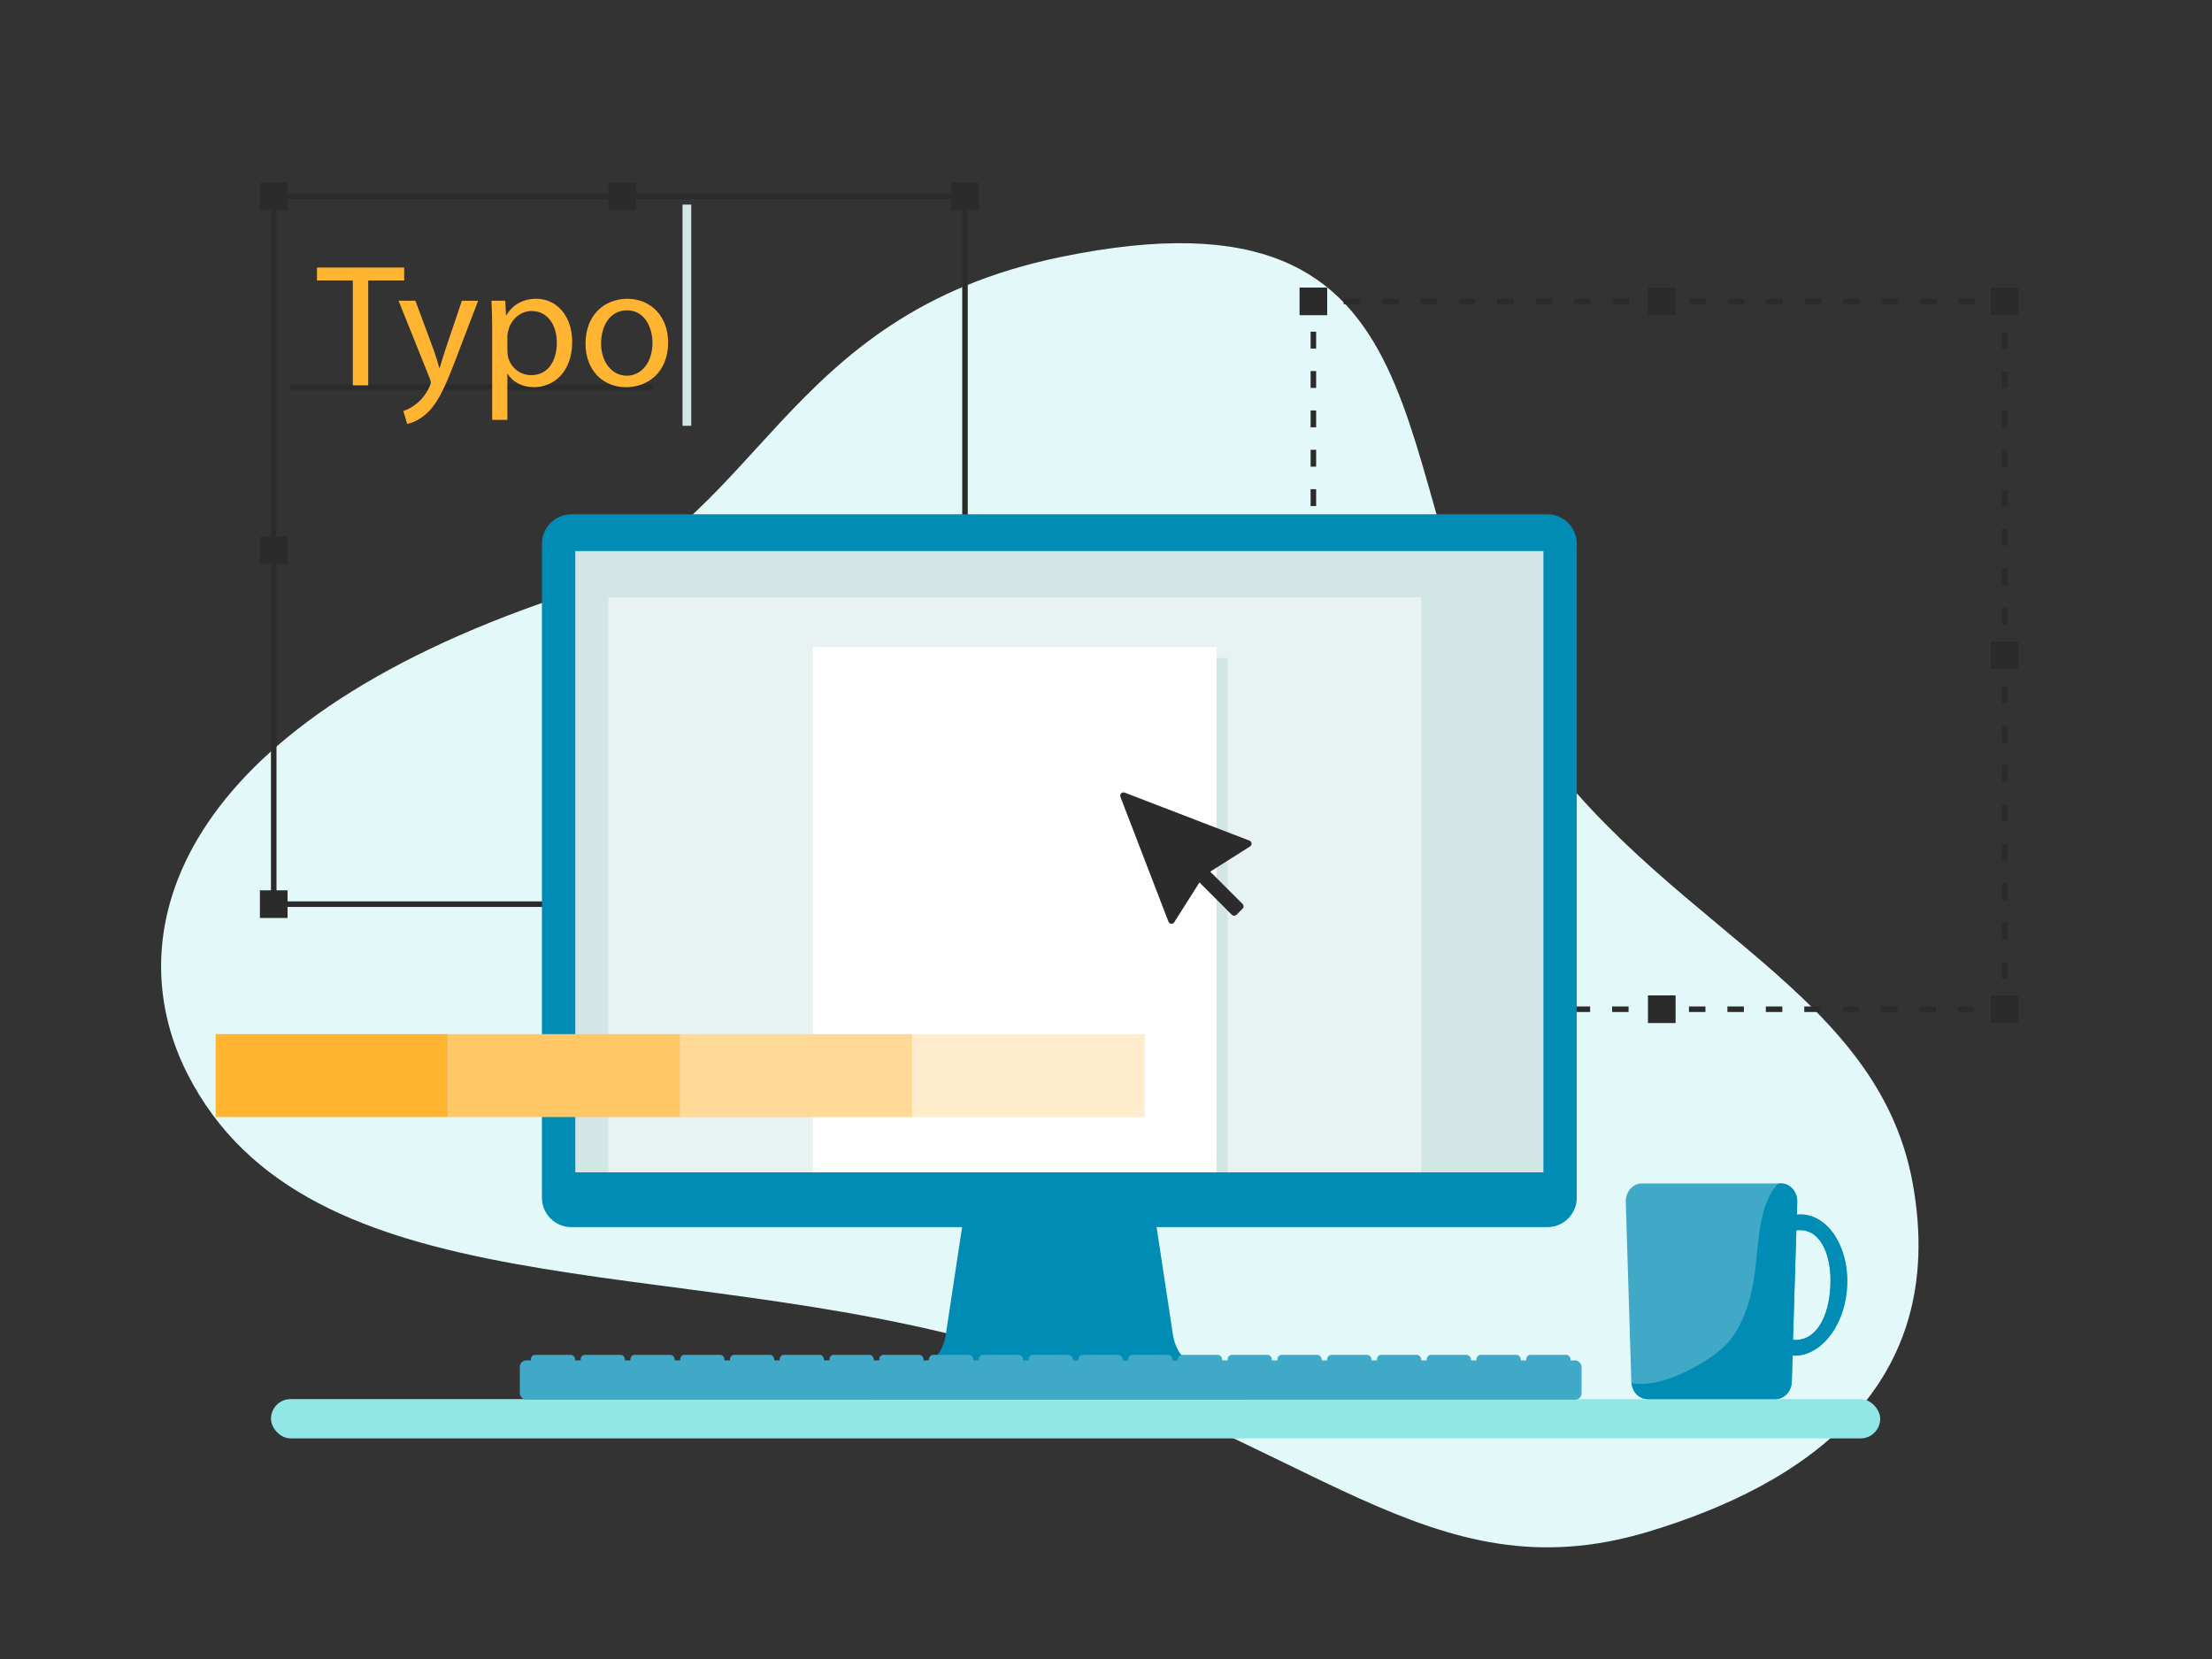 <svg xmlns="http://www.w3.org/2000/svg" viewBox="0 0 400 300"><rect x="0" y="0" width="400" height="300" fill="#333333" stroke="none"/><g id="fond"><path d="m101,108c-69.18,23.35-80.07,60.55-67.15,86.1,21.78,43.08,87.28,32.25,146.83,49.52,56.89,16.5,77.67,45.29,117.32,33.38,28.17-8.46,54.57-26.07,47.88-63.01-6.69-36.94-49.09-47.34-72.88-86.99s-8.48-95.5-81.12-80.54c-51.53,10.61-53.97,49.09-90.88,61.54Z" style="fill: #e3f9f9;"></path></g><g id="Calque_5" data-name="Calque 5"><rect x="49" y="253" width="291" height="7.11" rx="3.56" ry="3.56" style="fill: #91e6e6;"></rect></g><g id="_&#xE9;lements" data-name="&#xE9;lements"><g><g><polyline points="362.5 181 362.5 182.5 361 182.5" style="fill: none; stroke: #2b2b2b; stroke-miterlimit: 10;"></polyline><line x1="357.03" y1="182.5" x2="345.13" y2="182.5" style="fill: none; stroke: #2b2b2b; stroke-dasharray: 0 0 0 0 2.98 3.97 2.98 3.97; stroke-miterlimit: 10;"></line><line x1="343.15" y1="182.5" x2="240.98" y2="182.5" style="fill: none; stroke: #2b2b2b; stroke-dasharray: 0 0 0 0 0 0 2.98 3.97 2.98 3.97 2.98 3.97; stroke-miterlimit: 10;"></line><polyline points="239 182.5 237.5 182.5 237.5 181" style="fill: none; stroke: #2b2b2b; stroke-miterlimit: 10;"></polyline><line x1="237.5" y1="176.93" x2="237.5" y2="164.74" style="fill: none; stroke: #2b2b2b; stroke-dasharray: 0 0 0 0 3.05 4.07 3.05 4.07; stroke-miterlimit: 10;"></line><line x1="237.5" y1="162.71" x2="237.5" y2="58.03" style="fill: none; stroke: #2b2b2b; stroke-dasharray: 0 0 0 0 0 0 3.05 4.07 3.05 4.07 3.05 4.07; stroke-miterlimit: 10;"></line><polyline points="237.5 56 237.5 54.5 239 54.5" style="fill: none; stroke: #2b2b2b; stroke-miterlimit: 10;"></polyline><line x1="242.97" y1="54.5" x2="254.87" y2="54.5" style="fill: none; stroke: #2b2b2b; stroke-dasharray: 0 0 0 0 2.98 3.97 2.98 3.97; stroke-miterlimit: 10;"></line><line x1="256.85" y1="54.5" x2="359.02" y2="54.5" style="fill: none; stroke: #2b2b2b; stroke-dasharray: 0 0 0 0 0 0 2.98 3.97 2.98 3.97 2.98 3.97; stroke-miterlimit: 10;"></line><polyline points="361 54.5 362.5 54.5 362.5 56" style="fill: none; stroke: #2b2b2b; stroke-miterlimit: 10;"></polyline><line x1="362.5" y1="60.07" x2="362.5" y2="72.26" style="fill: none; stroke: #2b2b2b; stroke-dasharray: 0 0 0 0 3.05 4.07 3.05 4.07; stroke-miterlimit: 10;"></line><line x1="362.5" y1="74.29" x2="362.5" y2="178.97" style="fill: none; stroke: #2b2b2b; stroke-dasharray: 0 0 0 0 0 0 3.05 4.07 3.05 4.07 3.05 4.07; stroke-miterlimit: 10;"></line></g><rect x="235" y="52" width="5" height="5" style="fill: #2b2b2b;"></rect><rect x="235" y="116" width="5" height="5" style="fill: #2b2b2b;"></rect><rect x="360" y="116" width="5" height="5" style="fill: #2b2b2b;"></rect><rect x="298" y="52" width="5" height="5" style="fill: #2b2b2b;"></rect><rect x="298" y="180" width="5" height="5" style="fill: #2b2b2b;"></rect><rect x="235" y="180" width="5" height="5" style="fill: #2b2b2b;"></rect><rect x="360" y="180" width="5" height="5" style="fill: #2b2b2b;"></rect><rect x="360" y="52" width="5" height="5" style="fill: #2b2b2b;"></rect></g><g><g><rect x="49.5" y="35.5" width="125" height="128" style="fill: none; stroke: #2b2b2b; stroke-miterlimit: 10;"></rect><rect x="47" y="33" width="5" height="5" style="fill: #2b2b2b;"></rect><rect x="47" y="97" width="5" height="5" style="fill: #2b2b2b;"></rect><rect x="172" y="97" width="5" height="5" style="fill: #2b2b2b;"></rect><rect x="110" y="33" width="5" height="5" style="fill: #2b2b2b;"></rect><rect x="110" y="161" width="5" height="5" style="fill: #2b2b2b;"></rect><rect x="47" y="161" width="5" height="5" style="fill: #2b2b2b;"></rect><rect x="172" y="161" width="5" height="5" style="fill: #2b2b2b;"></rect><rect x="172" y="33" width="5" height="5" style="fill: #2b2b2b;"></rect></g><line x1="52.5" y1="70" x2="118" y2="70" style="fill: none; stroke: #2b2b2b; stroke-miterlimit: 10;"></line><g><path d="m63.8,50.72h-6.48v-2.34h15.77v2.34h-6.51v18.96h-2.78v-18.96Z" style="fill: #ffb432;"></path><path d="m75.12,54.38l3.35,9.04c.35,1.01.73,2.21.98,3.13h.06c.28-.92.6-2.09.98-3.19l3.03-8.97h2.94l-4.17,10.9c-1.99,5.24-3.35,7.93-5.25,9.57-1.36,1.2-2.72,1.67-3.41,1.8l-.7-2.34c.7-.22,1.61-.66,2.43-1.36.76-.6,1.71-1.67,2.34-3.1.13-.28.22-.51.22-.66s-.06-.38-.19-.73l-5.66-14.09h3.03Z" style="fill: #ffb432;"></path><path d="m89,59.37c0-1.96-.06-3.54-.13-4.99h2.5l.13,2.62h.06c1.14-1.86,2.94-2.97,5.43-2.97,3.7,0,6.48,3.13,6.48,7.77,0,5.5-3.35,8.21-6.95,8.21-2.02,0-3.79-.89-4.71-2.4h-.06v8.31h-2.75v-16.56Zm2.75,4.08c0,.41.06.79.13,1.14.51,1.93,2.18,3.25,4.17,3.25,2.94,0,4.64-2.4,4.64-5.91,0-3.06-1.61-5.69-4.55-5.69-1.9,0-3.66,1.36-4.2,3.44-.09.35-.19.76-.19,1.14v2.62Z" style="fill: #ffb432;"></path><path d="m120.82,61.9c0,5.65-3.92,8.12-7.61,8.12-4.14,0-7.33-3.03-7.33-7.87,0-5.12,3.35-8.12,7.58-8.12s7.36,3.19,7.36,7.87Zm-12.13.16c0,3.35,1.93,5.88,4.65,5.88s4.65-2.5,4.65-5.94c0-2.59-1.3-5.88-4.58-5.88s-4.71,3.03-4.71,5.94Z" style="fill: #ffb432;"></path><path d="m123.42,37h1.58v40h-1.58v-40Z" style="fill: #d2e6e6;"></path></g></g></g><g id="desktop"><rect x="101" y="97" width="179" height="117" style="fill: #e8f2f2;"></rect><rect x="103" y="98" width="177" height="10" style="fill: #d2e6e6;"></rect><rect x="103" y="106" width="7" height="107" style="fill: #d2e6e6;"></rect><rect x="149" y="119" width="73" height="100" style="fill: #d2e6e6;"></rect><rect x="147" y="117" width="73" height="100" style="fill: #fff;"></rect><rect x="257" y="106" width="23" height="107" style="fill: #d2e6e6;"></rect><path d="m98,98.3v118.3c0,2.92,2.39,5.3,5.3,5.3h70.68l-3,19.77c-.14.73-.65,2.53-1.61,3.49l-11.64,5.8c-.36.36-.46.89-.27,1.36.19.47.65.77,1.15.77h65.91c.5,0,.96-.3,1.15-.77.19-.47.09-1-.27-1.36l-11.64-5.8c-.96-.96-1.47-2.76-1.61-3.49l-3-19.77h70.68c2.92,0,5.3-2.39,5.3-5.3v-118.3c0-2.92-2.39-5.3-5.3-5.3H103.3c-2.92,0-5.3,2.39-5.3,5.3Zm6.03,1.35h175.07v112.35H104.03v-112.35Z" style="fill: #008cb4;"></path><g><rect x="94" y="246" width="192" height="7.11" rx="1.17" ry="1.17" style="fill: #40a9c7;"></rect><rect x="96" y="245" width="8" height="3" rx=".78" ry=".78" style="fill: #40a9c7;"></rect><rect x="105" y="245" width="8" height="3" rx=".78" ry=".78" style="fill: #40a9c7;"></rect><rect x="114" y="245" width="8" height="3" rx=".78" ry=".78" style="fill: #40a9c7;"></rect><rect x="123" y="245" width="8" height="3" rx=".78" ry=".78" style="fill: #40a9c7;"></rect><rect x="132" y="245" width="8" height="3" rx=".78" ry=".78" style="fill: #40a9c7;"></rect><rect x="141" y="245" width="8" height="3" rx=".78" ry=".78" style="fill: #40a9c7;"></rect><rect x="150" y="245" width="8" height="3" rx=".78" ry=".78" style="fill: #40a9c7;"></rect><rect x="159" y="245" width="8" height="3" rx=".78" ry=".78" style="fill: #40a9c7;"></rect><rect x="168" y="245" width="8" height="3" rx=".78" ry=".78" style="fill: #40a9c7;"></rect><rect x="177" y="245" width="8" height="3" rx=".78" ry=".78" style="fill: #40a9c7;"></rect><rect x="186" y="245" width="8" height="3" rx=".78" ry=".78" style="fill: #40a9c7;"></rect><rect x="195" y="245" width="8" height="3" rx=".78" ry=".78" style="fill: #40a9c7;"></rect><rect x="204" y="245" width="8" height="3" rx=".78" ry=".78" style="fill: #40a9c7;"></rect><rect x="213" y="245" width="8" height="3" rx=".78" ry=".78" style="fill: #40a9c7;"></rect><rect x="222" y="245" width="8" height="3" rx=".78" ry=".78" style="fill: #40a9c7;"></rect><rect x="231" y="245" width="8" height="3" rx=".78" ry=".78" style="fill: #40a9c7;"></rect><rect x="240" y="245" width="8" height="3" rx=".78" ry=".78" style="fill: #40a9c7;"></rect><rect x="249" y="245" width="8" height="3" rx=".78" ry=".78" style="fill: #40a9c7;"></rect><rect x="258" y="245" width="8" height="3" rx=".78" ry=".78" style="fill: #40a9c7;"></rect><rect x="267" y="245" width="8" height="3" rx=".78" ry=".78" style="fill: #40a9c7;"></rect><rect x="276" y="245" width="8" height="3" rx=".78" ry=".78" style="fill: #40a9c7;"></rect></g><path d="m225.94,152.01l-22.56-8.68c-.48-.19-.96.29-.77.77l8.68,22.56c.18.46.8.52,1.06.1l4.55-7.19,5.85,5.85c.23.23.61.23.85,0l1.1-1.1c.23-.23.23-.61,0-.85l-5.85-5.85,7.19-4.55c.42-.26.35-.89-.1-1.06Z" style="fill: #2b2b2b;"></path><rect x="39" y="187" width="42" height="15" style="fill: #ffb432;"></rect><rect x="81" y="187" width="42" height="15" style="fill: #ffc765;"></rect><rect x="123" y="187" width="42" height="15" style="fill: #ffd998;"></rect><rect x="165" y="187" width="42" height="15" style="fill: #ffeccc;"></rect><g><path d="m326.31,219.65c-.47-.06-.92-.05-1.38-.01l.07-2.39c0-1.79-1.31-3.25-2.92-3.25h-25.17c-1.61,0-2.92,1.46-2.92,3.25l1,32.5c0,1.79,1.31,3.25,2.92,3.25h23.17c1.61,0,2.92-1.46,2.92-3.25l.14-4.61c4.76.27,9.1-4.8,9.8-11.62.72-7.03-2.7-13.24-7.63-13.87Zm4.6,14.04c-.55,5.35-2.97,8.91-6.68,8.6l.61-19.82c.39-.04.78-.05,1.18,0,3.84.49,5.45,5.75,4.89,11.22Z" style="fill: #40a9c7;"></path><path d="m326.31,219.65c-.47-.06-.92-.05-1.38-.01l.07-2.39c0-1.79-1.31-3.25-2.92-3.25h-.49c-3.36,3.4-3.55,9.9-4.12,15.03-.54,4.86-1.92,10.4-5.16,13.93-2.83,3.08-11.7,8.3-17.27,7.13.15,1.63,1.38,2.91,2.89,2.91h23.17c1.61,0,2.92-1.46,2.92-3.25l.14-4.61c4.76.27,9.1-4.8,9.8-11.62.72-7.03-2.7-13.24-7.63-13.87Zm4.6,14.04c-.55,5.35-2.97,8.91-6.68,8.6l.61-19.82c.39-.04.78-.05,1.18,0,3.84.49,5.45,5.75,4.89,11.22Z" style="fill: #008cb4;"></path></g></g></svg>